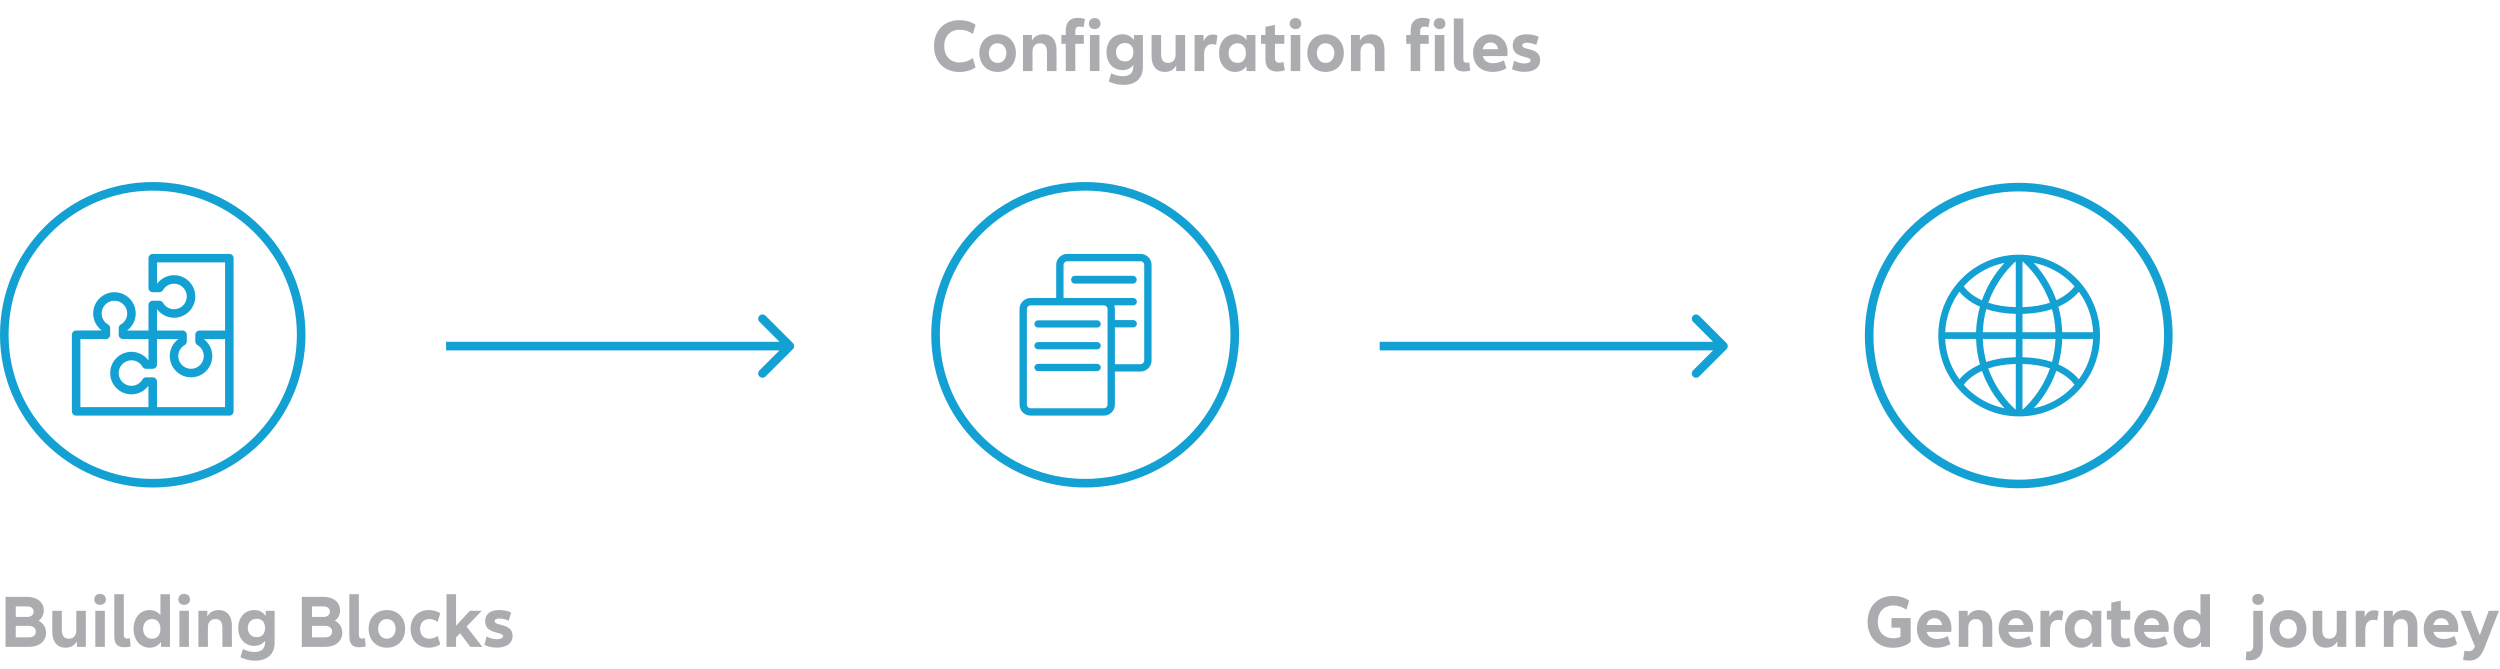 <svg width="3200" height="856" viewBox="0 0 3200 856" fill="none" xmlns="http://www.w3.org/2000/svg">
<path fill-rule="evenodd" clip-rule="evenodd" d="M288.105 521.105H200.947V488.421C200.947 486.976 200.373 485.591 199.352 484.569C198.33 483.548 196.945 482.974 195.5 482.974H187.035C186.083 482.973 185.147 483.223 184.321 483.697C183.495 484.171 182.808 484.853 182.328 485.676C180.918 488.163 178.873 490.232 176.402 491.671C173.931 493.11 171.123 493.869 168.263 493.868C159.253 493.868 151.921 486.536 151.921 477.526C151.921 468.516 159.253 461.184 168.263 461.184C174.081 461.184 179.343 464.246 182.328 469.377C182.808 470.199 183.495 470.882 184.321 471.356C185.147 471.83 186.083 472.079 187.035 472.079H195.5C196.945 472.079 198.33 471.505 199.352 470.483C200.373 469.462 200.947 468.076 200.947 466.632V433.947H228.184V434.067C221.397 439.177 217.289 447.228 217.289 455.737C217.289 470.761 229.513 482.974 244.526 482.974C259.539 482.974 271.763 470.761 271.763 455.737C271.763 447.228 267.656 439.177 260.868 434.067L288.105 433.947V521.105ZM102.895 433.947H135.579C137.024 433.947 138.409 433.373 139.431 432.352C140.452 431.33 141.026 429.945 141.026 428.5V420.035C141.025 419.082 140.775 418.145 140.298 417.319C139.822 416.493 139.138 415.807 138.314 415.328C135.829 413.916 133.763 411.87 132.326 409.399C130.888 406.929 130.131 404.121 130.132 401.263C130.132 392.253 137.464 384.921 146.474 384.921C155.484 384.921 162.816 392.253 162.816 401.263C162.816 407.081 159.754 412.343 154.634 415.328C153.809 415.807 153.125 416.493 152.649 417.319C152.173 418.145 151.922 419.082 151.921 420.035V428.5C151.921 429.945 152.495 431.33 153.517 432.352C154.538 433.373 155.924 433.947 157.368 433.947H190.053V461.184H189.944C184.823 454.397 176.783 450.289 168.263 450.289C153.25 450.289 141.026 462.502 141.026 477.526C141.026 492.55 153.25 504.763 168.263 504.763C176.783 504.763 184.823 500.656 189.944 493.868L190.031 521.105H102.895V433.947ZM201.056 395.816C206.177 402.603 214.217 406.711 222.737 406.711C237.75 406.711 249.974 394.498 249.974 379.474C249.974 364.45 237.75 352.237 222.737 352.237C214.217 352.237 206.177 356.344 201.056 363.132L200.947 335.895H288.105V423.053H255.421C253.976 423.053 252.591 423.627 251.569 424.648C250.548 425.67 249.974 427.055 249.974 428.5V436.965C249.975 437.918 250.225 438.855 250.702 439.681C251.178 440.507 251.862 441.193 252.686 441.672C257.807 444.657 260.868 449.919 260.868 455.737C260.868 464.747 253.536 472.079 244.526 472.079C235.516 472.079 228.184 464.747 228.184 455.737C228.184 449.919 231.246 444.657 236.366 441.672C237.191 441.193 237.875 440.507 238.351 439.681C238.827 438.855 239.078 437.918 239.079 436.965V428.5C239.079 427.055 238.505 425.67 237.483 424.648C236.462 423.627 235.076 423.053 233.632 423.053H200.947V395.816H201.056ZM293.553 325H195.5C194.055 325 192.67 325.574 191.648 326.595C190.627 327.617 190.053 329.003 190.053 330.447V368.579C190.053 370.024 190.627 371.409 191.648 372.431C192.67 373.452 194.055 374.026 195.5 374.026H203.965C204.917 374.027 205.853 373.777 206.679 373.303C207.505 372.829 208.192 372.147 208.672 371.324C210.082 368.837 212.127 366.768 214.598 365.329C217.069 363.89 219.877 363.131 222.737 363.132C231.747 363.132 239.079 370.464 239.079 379.474C239.079 388.484 231.747 395.816 222.737 395.816C219.877 395.816 217.069 395.058 214.598 393.618C212.127 392.179 210.082 390.11 208.672 387.623C208.192 386.801 207.505 386.118 206.679 385.644C205.853 385.17 204.917 384.921 203.965 384.921H195.5C194.055 384.921 192.67 385.495 191.648 386.517C190.627 387.538 190.053 388.924 190.053 390.368V423.053H162.816V422.933C169.603 417.823 173.711 409.772 173.711 401.263C173.711 386.239 161.487 374.026 146.474 374.026C131.461 374.026 119.237 386.239 119.237 401.263C119.237 409.772 123.344 417.823 130.132 422.933L97.447 423.053C96.003 423.053 94.617 423.627 93.596 424.648C92.574 425.67 92 427.055 92 428.5V526.553C92 527.997 92.574 529.383 93.596 530.405C94.617 531.426 96.003 532 97.447 532H293.553C294.997 532 296.383 531.426 297.405 530.405C298.426 529.383 299 527.997 299 526.553V330.447C299 329.003 298.426 327.617 297.405 326.595C296.383 325.574 294.997 325 293.553 325Z" fill="#13A0D3"/>
<g clip-path="url(#clip0_12_60)">
<path fill-rule="evenodd" clip-rule="evenodd" d="M2679.17 425.188H2639.64C2639.33 414.148 2637.67 403.188 2634.7 392.551C2648.52 386.436 2656.69 378.682 2660.93 373.447C2672.02 388.496 2678.37 406.511 2679.17 425.188ZM2660.93 485.554C2656.69 480.319 2648.52 472.565 2634.7 466.45C2637.47 456.635 2639.27 445.741 2639.64 433.813H2679.17C2678.37 452.49 2672.03 470.506 2660.93 485.554ZM2651.59 496.586C2638.39 509.862 2621.54 518.903 2603.17 522.556C2611.8 513.327 2624.18 497.241 2632.14 474.644C2645.57 480.75 2652.45 488.392 2655.37 492.428C2654.12 493.826 2652.93 495.257 2651.59 496.586ZM2589.14 524.151L2588.81 524.168V465.829C2603.19 466.217 2614.77 468.416 2623.97 471.513C2613.12 502.166 2593.46 520.417 2589.14 524.151ZM2588.81 433.813H2631.01C2630.7 443.789 2629.19 453.691 2626.53 463.31C2616.52 459.955 2604.09 457.601 2588.81 457.213V433.813ZM2588.81 401.788C2604.09 401.4 2616.52 399.046 2626.53 395.69C2629.03 404.626 2630.64 414.484 2631.01 425.188H2588.81V401.788ZM2588.81 334.832L2589.14 334.85C2593.46 338.584 2613.08 356.809 2623.95 387.428C2614.73 390.55 2603.16 392.775 2588.81 393.172V334.832ZM2651.59 362.415C2652.92 363.743 2654.11 365.167 2655.35 366.564C2652.4 370.566 2645.43 378.173 2632.1 384.262C2625.82 366.519 2615.98 350.248 2603.17 336.454C2621.54 340.101 2638.39 349.14 2651.59 362.415ZM2580.19 393.172C2565.81 392.784 2554.24 390.584 2545.03 387.488C2555.89 356.835 2575.54 338.593 2579.87 334.85L2580.19 334.832V393.172ZM2580.19 425.188H2537.99C2538.36 414.484 2539.98 404.626 2542.47 395.69C2552.49 399.046 2564.92 401.4 2580.19 401.788V425.188ZM2580.19 457.213C2564.9 457.601 2552.48 459.955 2542.45 463.319C2539.8 453.695 2538.3 443.79 2537.99 433.813H2580.19V457.213ZM2580.19 524.168L2579.87 524.151C2575.55 520.442 2555.89 502.27 2545.03 471.582C2554.25 468.46 2565.83 466.226 2580.19 465.829V524.168ZM2517.41 496.586C2516.08 495.257 2514.89 493.834 2513.65 492.437C2516.6 488.435 2523.57 480.828 2536.9 474.739C2543.18 492.481 2553.03 508.753 2565.83 522.556C2547.47 518.901 2530.61 509.86 2517.41 496.586ZM2508.07 485.554C2496.97 470.507 2490.63 452.49 2489.84 433.813H2529.36C2529.73 445.741 2531.54 456.635 2534.31 466.45C2520.49 472.565 2512.32 480.319 2508.07 485.554ZM2508.07 373.447C2512.31 378.682 2520.48 386.436 2534.31 392.551C2531.34 403.187 2529.67 414.148 2529.36 425.188H2489.84C2490.68 406.316 2497 388.471 2508.07 373.447ZM2517.41 362.415C2530.61 349.143 2547.47 340.105 2565.83 336.454C2553 350.272 2543.14 366.572 2536.86 384.349C2523.45 378.251 2516.57 370.618 2513.64 366.572C2514.88 365.175 2516.08 363.743 2517.41 362.415ZM2584.5 326C2570.9 325.963 2557.43 328.623 2544.87 333.827C2532.31 339.031 2520.9 346.675 2511.32 356.317C2491.76 375.862 2481 401.857 2481 429.5C2481 457.144 2491.76 483.139 2511.32 502.684C2520.9 512.325 2532.3 519.969 2544.86 525.173C2557.42 530.377 2570.89 533.037 2584.48 533H2584.52C2612.16 533 2638.15 522.236 2657.69 502.684C2667.33 493.096 2674.98 481.691 2680.18 469.129C2685.38 456.567 2688.04 443.097 2688 429.5C2688.04 415.904 2685.38 402.434 2680.18 389.872C2674.98 377.31 2667.33 365.905 2657.69 356.317C2648.1 346.675 2636.7 339.03 2624.13 333.826C2611.57 328.622 2598.1 325.962 2584.5 326Z" fill="#13A0D3"/>
</g>
<path fill-rule="evenodd" clip-rule="evenodd" d="M1404.28 410H1328.72C1327.47 410 1326.27 410.489 1325.38 411.36C1324.5 412.231 1324 413.411 1324 414.643C1324 415.874 1324.5 417.055 1325.38 417.926C1326.27 418.797 1327.47 419.286 1328.72 419.286H1404.28C1405.53 419.286 1406.73 418.797 1407.62 417.926C1408.5 417.055 1409 415.874 1409 414.643C1409 413.411 1408.5 412.231 1407.62 411.36C1406.73 410.489 1405.53 410 1404.28 410ZM1404.28 437.857H1328.72C1327.47 437.857 1326.27 438.346 1325.38 439.217C1324.5 440.088 1324 441.269 1324 442.5C1324 443.731 1324.5 444.912 1325.38 445.783C1326.27 446.654 1327.47 447.143 1328.72 447.143H1404.28C1405.53 447.143 1406.73 446.654 1407.62 445.783C1408.5 444.912 1409 443.731 1409 442.5C1409 441.269 1408.5 440.088 1407.62 439.217C1406.73 438.346 1405.53 437.857 1404.28 437.857ZM1404.28 465.714H1328.72C1327.47 465.714 1326.27 466.203 1325.38 467.074C1324.5 467.945 1324 469.126 1324 470.357C1324 471.589 1324.5 472.769 1325.38 473.64C1326.27 474.511 1327.47 475 1328.72 475H1404.28C1405.53 475 1406.73 474.511 1407.62 473.64C1408.5 472.769 1409 471.589 1409 470.357C1409 469.126 1408.5 467.945 1407.62 467.074C1406.73 466.203 1405.53 465.714 1404.28 465.714Z" fill="#13A0D3"/>
<path fill-rule="evenodd" clip-rule="evenodd" d="M1464.61 461.432C1464.61 462.68 1464.12 463.876 1463.24 464.758C1462.36 465.641 1461.16 466.136 1459.92 466.136H1427.06V419.091H1450.53C1451.77 419.091 1452.97 418.595 1453.85 417.713C1454.73 416.831 1455.22 415.634 1455.22 414.386C1455.22 413.139 1454.73 411.942 1453.85 411.06C1452.97 410.177 1451.77 409.682 1450.53 409.682H1427.06V395.568C1427.06 393.912 1426.72 392.341 1426.19 390.864H1450.53C1451.77 390.864 1452.97 390.368 1453.85 389.486C1454.73 388.603 1455.22 387.407 1455.22 386.159C1455.22 384.911 1454.73 383.715 1453.85 382.832C1452.97 381.95 1451.77 381.455 1450.53 381.455H1361.33V339.114C1361.33 337.866 1361.83 336.669 1362.71 335.787C1363.59 334.905 1364.78 334.409 1366.03 334.409H1459.92C1461.16 334.409 1462.36 334.905 1463.24 335.787C1464.12 336.669 1464.61 337.866 1464.61 339.114V461.432ZM1417.67 517.886C1417.67 519.134 1417.17 520.331 1416.29 521.213C1415.41 522.095 1414.22 522.591 1412.97 522.591H1319.08C1317.84 522.591 1316.64 522.095 1315.76 521.213C1314.88 520.331 1314.39 519.134 1314.39 517.886V395.568C1314.39 394.32 1314.88 393.124 1315.76 392.242C1316.64 391.359 1317.84 390.864 1319.08 390.864H1412.97C1414.22 390.864 1415.41 391.359 1416.29 392.242C1417.17 393.124 1417.67 394.32 1417.67 395.568V517.886ZM1474 339.114C1474 331.332 1467.68 325 1459.92 325H1366.03C1358.26 325 1351.94 331.332 1351.94 339.114V381.455H1319.08C1311.32 381.455 1305 387.787 1305 395.568V517.886C1305 525.668 1311.32 532 1319.08 532H1412.97C1420.74 532 1427.06 525.668 1427.06 517.886V475.545H1459.92C1467.68 475.545 1474 469.213 1474 461.432V339.114Z" fill="#13A0D3"/>
<path fill-rule="evenodd" clip-rule="evenodd" d="M1450.33 353H1375.67C1374.43 353 1373.24 353.527 1372.37 354.464C1371.49 355.402 1371 356.674 1371 358C1371 359.326 1371.49 360.598 1372.37 361.536C1373.24 362.473 1374.43 363 1375.67 363H1450.33C1451.57 363 1452.76 362.473 1453.63 361.536C1454.51 360.598 1455 359.326 1455 358C1455 356.674 1454.51 355.402 1453.63 354.464C1452.76 353.527 1451.57 353 1450.33 353Z" fill="#13A0D3"/>
<circle cx="195.5" cy="428.5" r="190" stroke="#13A0D3" stroke-width="11"/>
<path d="M1580.5 428.5C1580.5 533.395 1494.8 618.5 1389 618.5C1283.2 618.5 1197.5 533.395 1197.5 428.5C1197.5 323.605 1283.2 238.5 1389 238.5C1494.8 238.5 1580.5 323.605 1580.5 428.5Z" stroke="#13A0D3" stroke-width="11"/>
<path d="M2775.5 429.5C2775.5 534.395 2689.8 619.5 2584 619.5C2478.2 619.5 2392.5 534.395 2392.5 429.5C2392.5 324.605 2478.2 239.5 2584 239.5C2689.8 239.5 2775.5 324.605 2775.5 429.5Z" stroke="#13A0D3" stroke-width="11"/>
<path d="M49.44 794.592C55.488 797.664 58.944 803.136 58.944 809.856C58.944 820.608 50.592 828 36.768 828H7.104V763.968H34.752C48.096 763.968 56.064 771.168 56.064 781.536C56.064 786.912 53.664 791.424 49.44 794.592ZM34.752 776.16H20.16V789.696H34.752C39.936 789.696 43.008 786.912 43.008 782.88C43.008 778.944 39.936 776.16 34.752 776.16ZM36.768 815.808C42.624 815.808 45.888 812.832 45.888 808.512C45.888 804.096 42.624 801.12 36.768 801.12H20.16V815.808H36.768ZM97.683 781.824H109.875V828H98.451V820.8C95.475 826.368 90.099 829.056 83.955 829.056C73.203 829.056 66.963 821.664 66.963 808.992V781.824H79.155V806.4C79.155 813.888 82.131 817.536 88.083 817.536C94.035 817.536 97.683 813.6 97.683 806.688V781.824ZM128.065 774.24C123.745 774.24 120.673 771.36 120.673 767.232C120.673 763.008 123.745 760.128 128.065 760.128C132.577 760.128 135.553 763.008 135.553 767.232C135.553 771.36 132.577 774.24 128.065 774.24ZM122.017 781.824H134.209V828H122.017V781.824ZM146.298 760.608H158.49V812.256C158.49 815.808 159.93 817.344 162.906 817.344C164.058 817.344 165.21 817.056 166.074 816.672L167.322 827.232C165.498 828 162.522 828.48 159.162 828.48C150.33 828.48 146.298 824.352 146.298 814.464V760.608ZM205.344 760.608H217.536V828H206.112V821.568C202.368 826.752 197.376 829.056 191.616 829.056C179.424 829.056 170.976 819.168 170.976 804.96C170.976 790.656 179.424 780.864 191.616 780.864C196.992 780.864 201.696 782.88 205.344 787.392V760.608ZM194.592 817.536C201.216 817.536 205.344 812.832 205.344 804.96C205.344 797.088 201.216 792.384 194.592 792.384C187.776 792.384 183.168 797.472 183.168 804.96C183.168 812.352 187.776 817.536 194.592 817.536ZM235.69 774.24C231.37 774.24 228.298 771.36 228.298 767.232C228.298 763.008 231.37 760.128 235.69 760.128C240.202 760.128 243.178 763.008 243.178 767.232C243.178 771.36 240.202 774.24 235.69 774.24ZM229.642 781.824H241.834V828H229.642V781.824ZM279.747 780.864C290.595 780.864 296.835 788.256 296.835 800.928V828H284.643V803.52C284.643 795.936 281.667 792.384 275.715 792.384C269.763 792.384 266.115 796.32 266.115 803.232V828H253.923V781.824H265.347V789.024C268.323 783.456 273.699 780.864 279.747 780.864ZM340.081 781.824H351.505V822.816C351.505 837.216 342.385 845.664 326.449 845.664C319.729 845.664 313.201 844.032 307.825 841.248L310.993 830.688C315.217 833.088 320.593 834.528 325.777 834.528C334.705 834.528 339.313 830.208 339.313 822.048V820.224C335.665 824.64 330.961 826.752 325.585 826.752C313.393 826.752 304.945 817.344 304.945 803.808C304.945 790.272 313.393 780.864 325.585 780.864C331.345 780.864 336.337 783.168 340.081 788.352V781.824ZM328.561 815.616C335.185 815.616 339.313 811.2 339.313 803.808C339.313 796.416 335.185 792 328.561 792C321.745 792 317.137 796.8 317.137 803.808C317.137 810.72 321.745 815.616 328.561 815.616ZM428.659 794.592C434.707 797.664 438.163 803.136 438.163 809.856C438.163 820.608 429.811 828 415.987 828H386.323V763.968H413.971C427.315 763.968 435.283 771.168 435.283 781.536C435.283 786.912 432.883 791.424 428.659 794.592ZM413.971 776.16H399.379V789.696H413.971C419.155 789.696 422.227 786.912 422.227 782.88C422.227 778.944 419.155 776.16 413.971 776.16ZM415.987 815.808C421.843 815.808 425.107 812.832 425.107 808.512C425.107 804.096 421.843 801.12 415.987 801.12H399.379V815.808H415.987ZM447.142 760.608H459.334V812.256C459.334 815.808 460.774 817.344 463.75 817.344C464.902 817.344 466.054 817.056 466.918 816.672L468.166 827.232C466.342 828 463.366 828.48 460.006 828.48C451.174 828.48 447.142 824.352 447.142 814.464V760.608ZM495.244 829.056C481.42 829.056 471.82 819.168 471.82 804.96C471.82 790.656 481.42 780.864 495.244 780.864C509.164 780.864 518.572 790.656 518.572 804.96C518.572 819.168 509.164 829.056 495.244 829.056ZM495.244 817.536C501.772 817.536 506.38 812.352 506.38 804.96C506.38 797.472 501.772 792.384 495.244 792.384C488.62 792.384 484.012 797.472 484.012 804.96C484.012 812.352 488.62 817.536 495.244 817.536ZM548.771 829.056C535.139 829.056 525.539 819.456 525.539 804.96C525.539 790.272 535.139 780.864 548.771 780.864C554.051 780.864 559.331 782.304 563.555 784.992L560.099 796.032C557.027 793.632 553.283 792.384 549.539 792.384C542.435 792.384 537.731 796.992 537.731 804.96C537.731 812.928 542.435 817.536 549.539 817.536C553.187 817.536 557.123 816.288 560.195 813.984L563.555 824.832C559.331 827.616 554.051 829.056 548.771 829.056ZM601.98 828L588.924 810.624L583.74 816V828H571.548V760.608H583.74V800.928L601.5 781.824H616.668L597.18 801.984L617.436 828H601.98ZM620.023 825.504L622.903 814.656C626.839 816.96 631.447 818.208 636.055 818.208C640.951 818.208 643.927 816.48 643.927 814.272C643.927 808.032 620.983 812.352 620.983 795.168C620.983 785.952 627.703 780.864 638.935 780.864C644.695 780.864 650.263 782.112 654.295 784.128L651.127 794.592C647.479 792.768 643.255 791.712 639.319 791.712C635.095 791.712 633.175 793.056 633.175 795.072C633.175 801.888 656.119 797.088 656.119 813.888C656.119 823.392 648.343 828.96 636.055 828.96C629.815 828.96 624.247 827.616 620.023 825.504Z" fill="#ABACAF"/>
<path d="M1227.9 92.152C1208.9 92.152 1195.55 79.096 1195.55 59.032C1195.55 38.872 1208.9 25.816 1227.9 25.816C1236.26 25.816 1243.55 28.024 1248.74 31.864L1245.18 43.672C1240.48 39.928 1234.53 38.008 1228.48 38.008C1216.48 38.008 1208.61 46.168 1208.61 59.032C1208.61 71.896 1216.48 79.96 1228.48 79.96C1234.53 79.96 1240.48 77.944 1245.18 74.296L1248.74 86.104C1243.55 89.944 1236.26 92.152 1227.9 92.152ZM1276.99 92.056C1263.17 92.056 1253.57 82.168 1253.57 67.96C1253.57 53.656 1263.17 43.864 1276.99 43.864C1290.91 43.864 1300.32 53.656 1300.32 67.96C1300.32 82.168 1290.91 92.056 1276.99 92.056ZM1276.99 80.536C1283.52 80.536 1288.13 75.352 1288.13 67.96C1288.13 60.472 1283.52 55.384 1276.99 55.384C1270.37 55.384 1265.76 60.472 1265.76 67.96C1265.76 75.352 1270.37 80.536 1276.99 80.536ZM1335.25 43.864C1346.1 43.864 1352.34 51.256 1352.34 63.928V91H1340.14V66.52C1340.14 58.936 1337.17 55.384 1331.22 55.384C1325.26 55.384 1321.62 59.32 1321.62 66.232V91H1309.42V44.824H1320.85V52.024C1323.82 46.456 1329.2 43.864 1335.25 43.864ZM1381.76 33.976C1378.3 33.976 1376.38 35.896 1376.38 40.024V44.824H1387.32V56.056H1376.38V91H1364.19V56.056H1358.52V44.824H1364.19V38.776C1364.19 28.696 1369.56 22.84 1379.55 22.84C1382.81 22.84 1386.17 23.416 1388.76 24.568L1386.84 34.936C1385.21 34.36 1383.39 33.976 1381.76 33.976ZM1401.15 37.24C1396.83 37.24 1393.76 34.36 1393.76 30.232C1393.76 26.008 1396.83 23.128 1401.15 23.128C1405.66 23.128 1408.64 26.008 1408.64 30.232C1408.64 34.36 1405.66 37.24 1401.15 37.24ZM1395.1 91V44.824H1407.29V91H1395.1ZM1451.46 44.824H1462.88V85.816C1462.88 100.216 1453.76 108.664 1437.82 108.664C1431.1 108.664 1424.58 107.032 1419.2 104.248L1422.37 93.688C1426.59 96.088 1431.97 97.528 1437.15 97.528C1446.08 97.528 1450.69 93.208 1450.69 85.048V83.224C1447.04 87.64 1442.34 89.752 1436.96 89.752C1424.77 89.752 1416.32 80.344 1416.32 66.808C1416.32 53.272 1424.77 43.864 1436.96 43.864C1442.72 43.864 1447.71 46.168 1451.46 51.352V44.824ZM1439.94 78.616C1446.56 78.616 1450.69 74.2 1450.69 66.808C1450.69 59.416 1446.56 55 1439.94 55C1433.12 55 1428.51 59.8 1428.51 66.808C1428.51 73.72 1433.12 78.616 1439.94 78.616ZM1504.75 44.824H1516.94V91H1505.51V83.8C1502.54 89.368 1497.16 92.056 1491.02 92.056C1480.27 92.056 1474.03 84.664 1474.03 71.992V44.824H1486.22V69.4C1486.22 76.888 1489.19 80.536 1495.15 80.536C1501.1 80.536 1504.75 76.6 1504.75 69.688V44.824ZM1552.41 44.152C1554.42 44.152 1556.44 44.536 1558.36 45.304L1556.63 57.304C1555.1 56.728 1553.46 56.44 1551.74 56.44C1545.4 56.44 1541.27 60.568 1541.27 69.4V91H1529.08V44.824H1540.5V53.08C1542.9 47.032 1546.94 44.152 1552.41 44.152ZM1581.05 92.056C1568.86 92.056 1560.41 82.168 1560.41 67.96C1560.41 53.656 1568.86 43.864 1581.05 43.864C1586.81 43.864 1591.81 46.168 1595.55 51.352V44.824H1606.97V91H1595.55V84.568C1591.81 89.752 1586.81 92.056 1581.05 92.056ZM1584.03 80.536C1590.65 80.536 1594.78 75.832 1594.78 67.96C1594.78 60.088 1590.65 55.384 1584.03 55.384C1577.21 55.384 1572.61 60.472 1572.61 67.96C1572.61 75.352 1577.21 80.536 1584.03 80.536ZM1642.79 79.384L1644.52 89.848C1641.54 91 1637.7 91.576 1634.63 91.576C1625.03 91.576 1619.75 86.008 1619.75 76.216V56.056H1614.09V44.824H1619.75V34.36L1631.94 31.864V44.824H1643.94V56.056H1631.94V74.2C1631.94 78.616 1634.06 80.344 1637.7 80.344C1639.53 80.344 1641.26 79.96 1642.79 79.384ZM1658.22 37.24C1653.9 37.24 1650.83 34.36 1650.83 30.232C1650.83 26.008 1653.9 23.128 1658.22 23.128C1662.73 23.128 1665.71 26.008 1665.71 30.232C1665.71 34.36 1662.73 37.24 1658.22 37.24ZM1652.17 44.824H1664.37V91H1652.17V44.824ZM1696.81 92.056C1682.98 92.056 1673.38 82.168 1673.38 67.96C1673.38 53.656 1682.98 43.864 1696.81 43.864C1710.73 43.864 1720.13 53.656 1720.13 67.96C1720.13 82.168 1710.73 92.056 1696.81 92.056ZM1696.81 80.536C1703.33 80.536 1707.94 75.352 1707.94 67.96C1707.94 60.472 1703.33 55.384 1696.81 55.384C1690.18 55.384 1685.57 60.472 1685.57 67.96C1685.57 75.352 1690.18 80.536 1696.81 80.536ZM1755.06 43.864C1765.91 43.864 1772.15 51.256 1772.15 63.928V91H1759.96V66.52C1759.96 58.936 1756.98 55.384 1751.03 55.384C1745.08 55.384 1741.43 59.32 1741.43 66.232V91H1729.24V44.824H1740.66V52.024C1743.64 46.456 1749.01 43.864 1755.06 43.864ZM1823.23 33.976C1819.77 33.976 1817.85 35.896 1817.85 40.024V44.824H1828.79V56.056H1817.85V91H1805.66V56.056H1799.99V44.824H1805.66V38.776C1805.66 28.696 1811.03 22.84 1821.02 22.84C1824.28 22.84 1827.64 23.416 1830.23 24.568L1828.31 34.936C1826.68 34.36 1824.86 33.976 1823.23 33.976ZM1842.62 37.24C1838.3 37.24 1835.23 34.36 1835.23 30.232C1835.23 26.008 1838.3 23.128 1842.62 23.128C1847.13 23.128 1850.11 26.008 1850.11 30.232C1850.11 34.36 1847.13 37.24 1842.62 37.24ZM1836.57 91V44.824H1848.76V91H1836.57ZM1860.86 23.608H1873.05V75.256C1873.05 78.808 1874.49 80.344 1877.47 80.344C1878.62 80.344 1879.77 80.056 1880.64 79.672L1881.88 90.232C1880.06 91 1877.08 91.48 1873.72 91.48C1864.89 91.48 1860.86 87.352 1860.86 77.464V23.608ZM1929.7 67.096C1929.7 68.92 1929.6 70.456 1929.31 71.8H1897.92C1899.46 77.848 1904.35 80.92 1911.17 80.92C1915.87 80.92 1920.87 79.48 1924.9 77.176L1928.26 87.352C1923.65 90.424 1917.31 92.056 1910.59 92.056C1895.81 92.056 1885.54 82.936 1885.54 67.96C1885.54 53.656 1894.66 43.864 1907.71 43.864C1920.67 43.864 1929.7 53.272 1929.7 67.096ZM1907.91 54.328C1902.72 54.328 1898.98 57.592 1897.83 62.968H1917.6C1916.83 57.592 1913.28 54.328 1907.91 54.328ZM1935.3 88.504L1938.18 77.656C1942.12 79.96 1946.73 81.208 1951.34 81.208C1956.23 81.208 1959.21 79.48 1959.21 77.272C1959.21 71.032 1936.26 75.352 1936.26 58.168C1936.26 48.952 1942.98 43.864 1954.22 43.864C1959.98 43.864 1965.54 45.112 1969.58 47.128L1966.41 57.592C1962.76 55.768 1958.54 54.712 1954.6 54.712C1950.38 54.712 1948.46 56.056 1948.46 58.072C1948.46 64.888 1971.4 60.088 1971.4 76.888C1971.4 86.392 1963.62 91.96 1951.34 91.96C1945.1 91.96 1939.53 90.616 1935.3 88.504Z" fill="#ABACAF"/>
<path d="M2421.08 791.136H2445.66V821.472C2440.57 826.368 2432.41 829.152 2422.9 829.152C2403.9 829.152 2390.55 816.096 2390.55 796.032C2390.55 775.872 2403.9 762.816 2422.9 762.816C2431.26 762.816 2438.55 765.024 2443.74 768.864L2440.18 780.576C2435.48 776.928 2429.53 775.008 2423.48 775.008C2411.48 775.008 2403.61 783.168 2403.61 796.032C2403.61 808.896 2411.48 816.96 2423.48 816.96C2426.65 816.96 2429.72 816.384 2432.6 815.232V803.424H2421.08V791.136ZM2497.89 804.096C2497.89 805.92 2497.79 807.456 2497.5 808.8H2466.11C2467.65 814.848 2472.54 817.92 2479.36 817.92C2484.06 817.92 2489.05 816.48 2493.09 814.176L2496.45 824.352C2491.84 827.424 2485.5 829.056 2478.78 829.056C2464 829.056 2453.73 819.936 2453.73 804.96C2453.73 790.656 2462.85 780.864 2475.9 780.864C2488.86 780.864 2497.89 790.272 2497.89 804.096ZM2476.09 791.328C2470.91 791.328 2467.17 794.592 2466.01 799.968H2485.79C2485.02 794.592 2481.47 791.328 2476.09 791.328ZM2533.06 780.864C2543.91 780.864 2550.15 788.256 2550.15 800.928V828H2537.96V803.52C2537.96 795.936 2534.98 792.384 2529.03 792.384C2523.08 792.384 2519.43 796.32 2519.43 803.232V828H2507.24V781.824H2518.66V789.024C2521.64 783.456 2527.01 780.864 2533.06 780.864ZM2602.42 804.096C2602.42 805.92 2602.32 807.456 2602.03 808.8H2570.64C2572.18 814.848 2577.07 817.92 2583.89 817.92C2588.59 817.92 2593.59 816.48 2597.62 814.176L2600.98 824.352C2596.37 827.424 2590.03 829.056 2583.31 829.056C2568.53 829.056 2558.26 819.936 2558.26 804.96C2558.26 790.656 2567.38 780.864 2580.43 780.864C2593.39 780.864 2602.42 790.272 2602.42 804.096ZM2580.63 791.328C2575.44 791.328 2571.7 794.592 2570.55 799.968H2590.32C2589.55 794.592 2586 791.328 2580.63 791.328ZM2635.09 781.152C2637.11 781.152 2639.13 781.536 2641.05 782.304L2639.32 794.304C2637.78 793.728 2636.15 793.44 2634.42 793.44C2628.09 793.44 2623.96 797.568 2623.96 806.4V828H2611.77V781.824H2623.19V790.08C2625.59 784.032 2629.62 781.152 2635.09 781.152ZM2663.74 829.056C2651.55 829.056 2643.1 819.168 2643.1 804.96C2643.1 790.656 2651.55 780.864 2663.74 780.864C2669.5 780.864 2674.49 783.168 2678.24 788.352V781.824H2689.66V828H2678.24V821.568C2674.49 826.752 2669.5 829.056 2663.74 829.056ZM2666.72 817.536C2673.34 817.536 2677.47 812.832 2677.47 804.96C2677.47 797.088 2673.34 792.384 2666.72 792.384C2659.9 792.384 2655.29 797.472 2655.29 804.96C2655.29 812.352 2659.9 817.536 2666.72 817.536ZM2725.48 816.384L2727.21 826.848C2724.23 828 2720.39 828.576 2717.32 828.576C2707.72 828.576 2702.44 823.008 2702.44 813.216V793.056H2696.77V781.824H2702.44V771.36L2714.63 768.864V781.824H2726.63V793.056H2714.63V811.2C2714.63 815.616 2716.74 817.344 2720.39 817.344C2722.21 817.344 2723.94 816.96 2725.48 816.384ZM2775.95 804.096C2775.95 805.92 2775.85 807.456 2775.56 808.8H2744.17C2745.71 814.848 2750.6 817.92 2757.42 817.92C2762.12 817.92 2767.12 816.48 2771.15 814.176L2774.51 824.352C2769.9 827.424 2763.56 829.056 2756.84 829.056C2742.06 829.056 2731.79 819.936 2731.79 804.96C2731.79 790.656 2740.91 780.864 2753.96 780.864C2766.92 780.864 2775.95 790.272 2775.95 804.096ZM2754.16 791.328C2748.97 791.328 2745.23 794.592 2744.08 799.968H2763.85C2763.08 794.592 2759.53 791.328 2754.16 791.328ZM2816.59 760.608H2828.79V828H2817.36V821.568C2813.62 826.752 2808.63 829.056 2802.87 829.056C2790.67 829.056 2782.23 819.168 2782.23 804.96C2782.23 790.656 2790.67 780.864 2802.87 780.864C2808.24 780.864 2812.95 782.88 2816.59 787.392V760.608ZM2805.84 817.536C2812.47 817.536 2816.59 812.832 2816.59 804.96C2816.59 797.088 2812.47 792.384 2805.84 792.384C2799.03 792.384 2794.42 797.472 2794.42 804.96C2794.42 812.352 2799.03 817.536 2805.84 817.536ZM2890.25 774.24C2885.93 774.24 2882.86 771.36 2882.86 767.232C2882.86 763.008 2885.93 760.128 2890.25 760.128C2894.76 760.128 2897.74 763.008 2897.74 767.232C2897.74 771.36 2894.76 774.24 2890.25 774.24ZM2874.51 844.608L2875.37 833.856C2875.95 833.952 2876.62 834.048 2877.39 834.048C2881.71 834.048 2884.2 831.84 2884.2 825.696V781.824H2896.4V826.656C2896.4 838.464 2890.54 845.184 2879.79 845.184C2877.87 845.184 2875.95 844.992 2874.51 844.608ZM2928.84 829.056C2915.01 829.056 2905.41 819.168 2905.41 804.96C2905.41 790.656 2915.01 780.864 2928.84 780.864C2942.76 780.864 2952.17 790.656 2952.17 804.96C2952.17 819.168 2942.76 829.056 2928.84 829.056ZM2928.84 817.536C2935.37 817.536 2939.97 812.352 2939.97 804.96C2939.97 797.472 2935.37 792.384 2928.84 792.384C2922.21 792.384 2917.61 797.472 2917.61 804.96C2917.61 812.352 2922.21 817.536 2928.84 817.536ZM2991.03 781.824H3003.22V828H2991.79V820.8C2988.82 826.368 2983.44 829.056 2977.3 829.056C2966.55 829.056 2960.31 821.664 2960.31 808.992V781.824H2972.5V806.4C2972.5 813.888 2975.47 817.536 2981.43 817.536C2987.38 817.536 2991.03 813.6 2991.03 806.688V781.824ZM3038.69 781.152C3040.7 781.152 3042.72 781.536 3044.64 782.304L3042.91 794.304C3041.38 793.728 3039.74 793.44 3038.02 793.44C3031.68 793.44 3027.55 797.568 3027.55 806.4V828H3015.36V781.824H3026.78V790.08C3029.18 784.032 3033.22 781.152 3038.69 781.152ZM3077.18 780.864C3088.03 780.864 3094.27 788.256 3094.27 800.928V828H3082.08V803.52C3082.08 795.936 3079.1 792.384 3073.15 792.384C3067.2 792.384 3063.55 796.32 3063.55 803.232V828H3051.36V781.824H3062.78V789.024C3065.76 783.456 3071.14 780.864 3077.18 780.864ZM3146.54 804.096C3146.54 805.92 3146.45 807.456 3146.16 808.8H3114.77C3116.3 814.848 3121.2 817.92 3128.01 817.92C3132.72 817.92 3137.71 816.48 3141.74 814.176L3145.1 824.352C3140.49 827.424 3134.16 829.056 3127.44 829.056C3112.65 829.056 3102.38 819.936 3102.38 804.96C3102.38 790.656 3111.5 780.864 3124.56 780.864C3137.52 780.864 3146.54 790.272 3146.54 804.096ZM3124.75 791.328C3119.57 791.328 3115.82 794.592 3114.67 799.968H3134.45C3133.68 794.592 3130.13 791.328 3124.75 791.328ZM3185.58 781.824H3198.63L3179.82 829.92C3175.31 841.248 3169.64 845.568 3160.14 845.568C3157.64 845.568 3155.15 845.184 3152.75 844.512L3154.67 832.8C3156.39 833.28 3158.31 833.568 3159.95 833.568C3163.88 833.568 3165.99 832.032 3167.91 827.424L3149.39 781.824H3162.35L3174.15 812.928L3185.58 781.824Z" fill="#ABACAF"/>
<path d="M1014.89 446.889C1017.04 444.741 1017.04 441.259 1014.89 439.111L979.887 404.109C977.739 401.961 974.257 401.961 972.109 404.109C969.961 406.257 969.961 409.739 972.109 411.887L1003.22 443L972.109 474.113C969.961 476.261 969.961 479.743 972.109 481.891C974.257 484.039 977.739 484.039 979.887 481.891L1014.89 446.889ZM571 448.5H1011V437.5H571V448.5Z" fill="#13A0D3"/>
<path d="M2209.89 446.889C2212.04 444.741 2212.04 441.259 2209.89 439.111L2174.89 404.109C2172.74 401.961 2169.26 401.961 2167.11 404.109C2164.96 406.257 2164.96 409.739 2167.11 411.887L2198.22 443L2167.11 474.113C2164.96 476.261 2164.96 479.743 2167.11 481.891C2169.26 484.039 2172.74 484.039 2174.89 481.891L2209.89 446.889ZM1766 448.5H2206V437.5H1766V448.5Z" fill="#13A0D3"/>
<defs>
<clipPath id="clip0_12_60">
<rect width="207" height="207" fill="white" transform="translate(2481 326)"/>
</clipPath>
</defs>
</svg>
